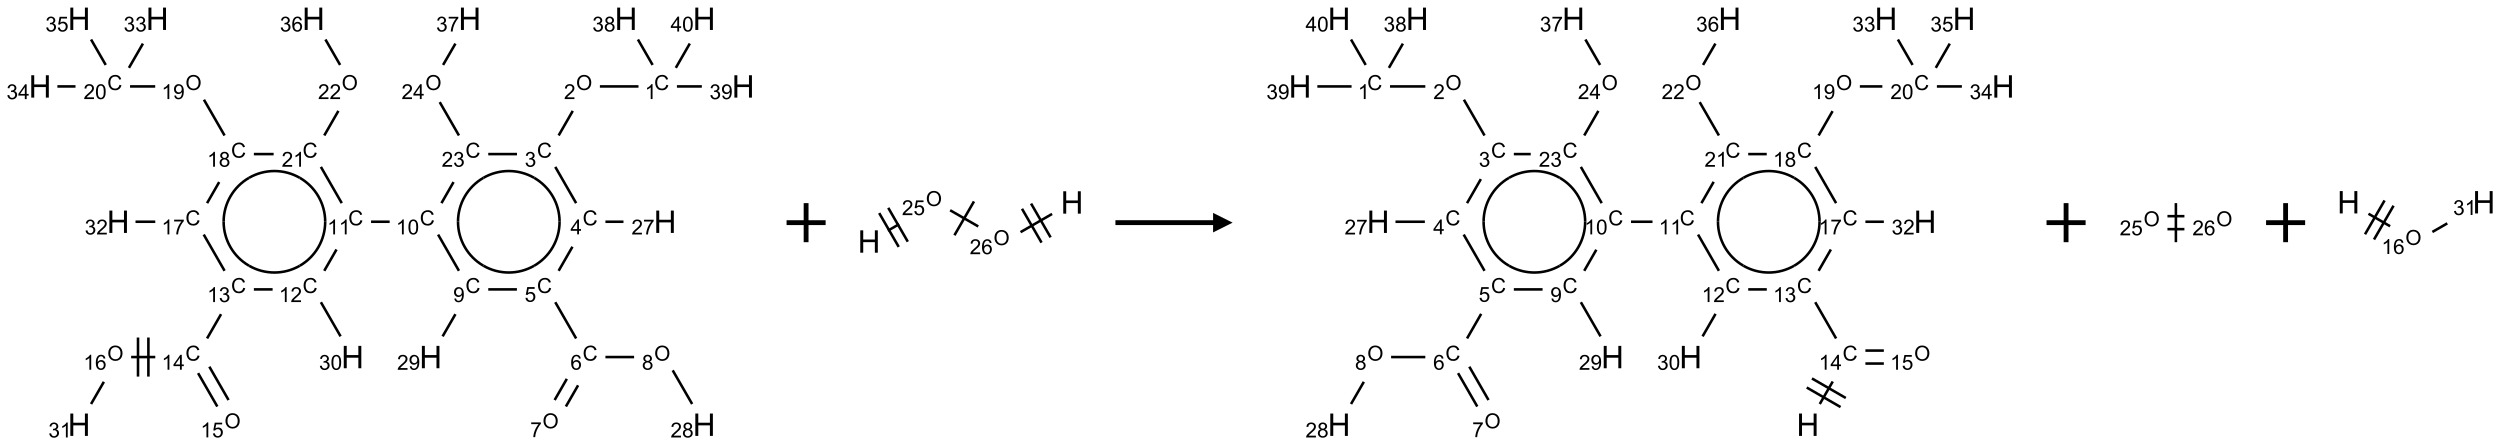 <?xml version="1.0" encoding="UTF-8"?>
<svg xmlns="http://www.w3.org/2000/svg" xmlns:xlink="http://www.w3.org/1999/xlink" width="1280" height="228" viewBox="0 0 1280 228">
<defs>
<g>
<g id="glyph-0-0">
<path d="M 1.332 0 L 1.332 -6.668 L 6.668 -6.668 L 6.668 0 Z M 1.5 -0.168 L 6.5 -0.168 L 6.5 -6.5 L 1.5 -6.5 Z M 1.5 -0.168 "/>
</g>
<g id="glyph-0-1">
<path d="M 6.27 -2.676 L 7.281 -2.422 C 7.07 -1.594 6.688 -0.961 6.137 -0.523 C 5.586 -0.086 4.914 0.129 4.121 0.129 C 3.297 0.129 2.629 -0.039 2.113 -0.371 C 1.598 -0.707 1.203 -1.191 0.934 -1.828 C 0.664 -2.465 0.531 -3.145 0.531 -3.875 C 0.531 -4.672 0.684 -5.363 0.988 -5.957 C 1.293 -6.547 1.723 -6.996 2.285 -7.305 C 2.844 -7.613 3.461 -7.766 4.137 -7.766 C 4.898 -7.766 5.543 -7.57 6.062 -7.184 C 6.582 -6.793 6.945 -6.246 7.152 -5.543 L 6.156 -5.309 C 5.98 -5.863 5.723 -6.266 5.387 -6.52 C 5.051 -6.773 4.625 -6.902 4.113 -6.902 C 3.527 -6.902 3.039 -6.762 2.645 -6.48 C 2.25 -6.199 1.973 -5.82 1.812 -5.348 C 1.652 -4.871 1.574 -4.383 1.574 -3.879 C 1.574 -3.23 1.668 -2.664 1.855 -2.18 C 2.047 -1.695 2.34 -1.332 2.738 -1.094 C 3.137 -0.855 3.57 -0.734 4.035 -0.734 C 4.602 -0.734 5.082 -0.898 5.473 -1.223 C 5.867 -1.551 6.133 -2.035 6.27 -2.676 Z M 6.27 -2.676 "/>
</g>
<g id="glyph-0-2">
<path d="M 3.973 0 L 3.035 0 L 3.035 -5.973 C 2.809 -5.758 2.516 -5.543 2.148 -5.328 C 1.781 -5.113 1.453 -4.953 1.16 -4.844 L 1.16 -5.75 C 1.684 -5.996 2.145 -6.297 2.535 -6.645 C 2.93 -6.996 3.207 -7.336 3.371 -7.668 L 3.973 -7.668 Z M 3.973 0 "/>
</g>
<g id="glyph-0-3">
<path d="M 0.516 -3.719 C 0.516 -4.984 0.855 -5.977 1.535 -6.695 C 2.215 -7.414 3.094 -7.77 4.172 -7.77 C 4.875 -7.77 5.512 -7.602 6.078 -7.266 C 6.645 -6.93 7.074 -6.461 7.371 -5.855 C 7.668 -5.254 7.816 -4.57 7.816 -3.809 C 7.816 -3.035 7.66 -2.34 7.348 -1.73 C 7.035 -1.117 6.594 -0.656 6.02 -0.34 C 5.449 -0.027 4.828 0.129 4.168 0.129 C 3.449 0.129 2.805 -0.043 2.238 -0.391 C 1.672 -0.738 1.246 -1.211 0.953 -1.812 C 0.66 -2.414 0.516 -3.047 0.516 -3.719 Z M 1.559 -3.703 C 1.559 -2.781 1.805 -2.059 2.301 -1.527 C 2.793 -1 3.414 -0.734 4.16 -0.734 C 4.922 -0.734 5.547 -1 6.039 -1.535 C 6.531 -2.07 6.777 -2.828 6.777 -3.812 C 6.777 -4.434 6.672 -4.977 6.461 -5.441 C 6.25 -5.902 5.945 -6.262 5.539 -6.52 C 5.133 -6.773 4.68 -6.902 4.176 -6.902 C 3.461 -6.902 2.848 -6.656 2.332 -6.164 C 1.816 -5.672 1.559 -4.852 1.559 -3.703 Z M 1.559 -3.703 "/>
</g>
<g id="glyph-0-4">
<path d="M 5.371 -0.902 L 5.371 0 L 0.324 0 C 0.316 -0.227 0.352 -0.441 0.434 -0.652 C 0.562 -0.996 0.766 -1.332 1.051 -1.668 C 1.332 -2 1.742 -2.387 2.277 -2.824 C 3.105 -3.504 3.668 -4.043 3.957 -4.441 C 4.25 -4.84 4.395 -5.215 4.395 -5.566 C 4.395 -5.938 4.262 -6.254 3.996 -6.508 C 3.73 -6.762 3.387 -6.891 2.957 -6.891 C 2.508 -6.891 2.145 -6.754 1.875 -6.484 C 1.605 -6.215 1.469 -5.84 1.465 -5.359 L 0.5 -5.457 C 0.566 -6.176 0.812 -6.727 1.246 -7.102 C 1.676 -7.477 2.254 -7.668 2.98 -7.668 C 3.711 -7.668 4.293 -7.465 4.719 -7.059 C 5.145 -6.652 5.359 -6.148 5.359 -5.547 C 5.359 -5.242 5.297 -4.941 5.172 -4.645 C 5.047 -4.352 4.84 -4.039 4.551 -3.715 C 4.262 -3.387 3.777 -2.938 3.105 -2.371 C 2.543 -1.898 2.18 -1.578 2.02 -1.41 C 1.859 -1.242 1.73 -1.07 1.625 -0.902 Z M 5.371 -0.902 "/>
</g>
<g id="glyph-0-5">
<path d="M 0.449 -2.016 L 1.387 -2.141 C 1.492 -1.609 1.676 -1.227 1.934 -0.992 C 2.191 -0.758 2.508 -0.641 2.879 -0.641 C 3.32 -0.641 3.695 -0.793 3.996 -1.098 C 4.301 -1.402 4.453 -1.781 4.453 -2.234 C 4.453 -2.664 4.312 -3.02 4.031 -3.301 C 3.75 -3.578 3.391 -3.719 2.957 -3.719 C 2.781 -3.719 2.562 -3.684 2.297 -3.613 L 2.402 -4.438 C 2.465 -4.43 2.516 -4.426 2.551 -4.426 C 2.949 -4.426 3.312 -4.531 3.629 -4.738 C 3.949 -4.949 4.109 -5.27 4.109 -5.703 C 4.109 -6.047 3.992 -6.332 3.762 -6.559 C 3.527 -6.785 3.227 -6.895 2.859 -6.895 C 2.496 -6.895 2.191 -6.781 1.949 -6.551 C 1.707 -6.324 1.547 -5.98 1.48 -5.52 L 0.543 -5.688 C 0.656 -6.316 0.918 -6.805 1.324 -7.148 C 1.73 -7.492 2.234 -7.668 2.84 -7.668 C 3.254 -7.668 3.641 -7.578 3.988 -7.398 C 4.34 -7.219 4.609 -6.977 4.793 -6.668 C 4.98 -6.359 5.074 -6.031 5.074 -5.684 C 5.074 -5.352 4.984 -5.051 4.809 -4.781 C 4.629 -4.512 4.367 -4.297 4.02 -4.137 C 4.473 -4.031 4.824 -3.816 5.074 -3.488 C 5.324 -3.16 5.449 -2.75 5.449 -2.254 C 5.449 -1.59 5.203 -1.023 4.719 -0.559 C 4.234 -0.098 3.617 0.137 2.875 0.137 C 2.203 0.137 1.648 -0.062 1.207 -0.465 C 0.762 -0.863 0.512 -1.379 0.449 -2.016 Z M 0.449 -2.016 "/>
</g>
<g id="glyph-0-6">
<path d="M 3.449 0 L 3.449 -1.828 L 0.137 -1.828 L 0.137 -2.688 L 3.621 -7.637 L 4.387 -7.637 L 4.387 -2.688 L 5.418 -2.688 L 5.418 -1.828 L 4.387 -1.828 L 4.387 0 Z M 3.449 -2.688 L 3.449 -6.129 L 1.059 -2.688 Z M 3.449 -2.688 "/>
</g>
<g id="glyph-0-7">
<path d="M 0.504 -6.637 L 0.504 -7.535 L 5.449 -7.535 L 5.449 -6.809 C 4.961 -6.289 4.48 -5.602 4.004 -4.746 C 3.527 -3.887 3.156 -3.004 2.895 -2.098 C 2.707 -1.461 2.59 -0.762 2.535 0 L 1.574 0 C 1.582 -0.602 1.703 -1.328 1.926 -2.176 C 2.152 -3.027 2.477 -3.848 2.898 -4.637 C 3.32 -5.426 3.77 -6.094 4.246 -6.637 Z M 0.504 -6.637 "/>
</g>
<g id="glyph-0-8">
<path d="M 0.441 -2 L 1.426 -2.082 C 1.5 -1.605 1.668 -1.242 1.934 -1.004 C 2.199 -0.762 2.52 -0.641 2.895 -0.641 C 3.348 -0.641 3.73 -0.812 4.043 -1.152 C 4.355 -1.492 4.512 -1.941 4.512 -2.504 C 4.512 -3.039 4.359 -3.461 4.059 -3.77 C 3.758 -4.078 3.367 -4.234 2.879 -4.234 C 2.578 -4.234 2.305 -4.164 2.062 -4.027 C 1.82 -3.891 1.629 -3.715 1.488 -3.496 L 0.609 -3.609 L 1.348 -7.531 L 5.145 -7.531 L 5.145 -6.637 L 2.098 -6.637 L 1.688 -4.582 C 2.145 -4.902 2.625 -5.062 3.129 -5.062 C 3.797 -5.062 4.359 -4.832 4.816 -4.371 C 5.277 -3.91 5.504 -3.312 5.504 -2.59 C 5.504 -1.898 5.305 -1.301 4.902 -0.797 C 4.41 -0.18 3.742 0.129 2.895 0.129 C 2.199 0.129 1.633 -0.062 1.195 -0.453 C 0.758 -0.844 0.504 -1.359 0.441 -2 Z M 0.441 -2 "/>
</g>
<g id="glyph-0-9">
<path d="M 5.309 -5.766 L 4.375 -5.691 C 4.293 -6.059 4.172 -6.328 4.02 -6.496 C 3.766 -6.762 3.453 -6.895 3.082 -6.895 C 2.785 -6.895 2.523 -6.812 2.297 -6.645 C 2 -6.43 1.77 -6.117 1.598 -5.703 C 1.43 -5.289 1.34 -4.703 1.332 -3.938 C 1.559 -4.281 1.836 -4.535 2.16 -4.703 C 2.488 -4.871 2.828 -4.953 3.188 -4.953 C 3.812 -4.953 4.344 -4.723 4.785 -4.262 C 5.223 -3.801 5.441 -3.207 5.441 -2.48 C 5.441 -2 5.34 -1.555 5.133 -1.145 C 4.926 -0.73 4.641 -0.418 4.281 -0.199 C 3.922 0.02 3.512 0.129 3.051 0.129 C 2.27 0.129 1.633 -0.156 1.141 -0.73 C 0.648 -1.305 0.402 -2.254 0.402 -3.574 C 0.402 -5.051 0.672 -6.121 1.219 -6.793 C 1.695 -7.375 2.336 -7.668 3.141 -7.668 C 3.742 -7.668 4.234 -7.5 4.617 -7.16 C 5 -6.824 5.23 -6.359 5.309 -5.766 Z M 1.48 -2.473 C 1.48 -2.152 1.547 -1.844 1.684 -1.547 C 1.82 -1.25 2.016 -1.027 2.262 -0.871 C 2.508 -0.719 2.766 -0.641 3.035 -0.641 C 3.434 -0.641 3.773 -0.801 4.059 -1.121 C 4.344 -1.441 4.484 -1.875 4.484 -2.422 C 4.484 -2.949 4.344 -3.367 4.062 -3.668 C 3.781 -3.973 3.426 -4.125 3 -4.125 C 2.578 -4.125 2.219 -3.973 1.922 -3.668 C 1.625 -3.363 1.48 -2.969 1.48 -2.473 Z M 1.48 -2.473 "/>
</g>
<g id="glyph-0-10">
<path d="M 1.887 -4.141 C 1.496 -4.281 1.207 -4.484 1.02 -4.75 C 0.832 -5.016 0.738 -5.328 0.738 -5.699 C 0.738 -6.254 0.938 -6.719 1.34 -7.098 C 1.738 -7.477 2.27 -7.668 2.934 -7.668 C 3.598 -7.668 4.137 -7.473 4.543 -7.086 C 4.949 -6.699 5.152 -6.227 5.152 -5.672 C 5.152 -5.316 5.059 -5.008 4.871 -4.746 C 4.688 -4.484 4.406 -4.281 4.027 -4.141 C 4.496 -3.988 4.852 -3.742 5.098 -3.402 C 5.34 -3.062 5.465 -2.656 5.465 -2.184 C 5.465 -1.531 5.234 -0.98 4.77 -0.535 C 4.309 -0.09 3.703 0.129 2.949 0.129 C 2.195 0.129 1.586 -0.094 1.125 -0.539 C 0.664 -0.984 0.434 -1.543 0.434 -2.207 C 0.434 -2.703 0.559 -3.121 0.809 -3.457 C 1.062 -3.793 1.422 -4.02 1.887 -4.141 Z M 1.699 -5.73 C 1.699 -5.367 1.812 -5.074 2.047 -4.844 C 2.281 -4.613 2.582 -4.5 2.953 -4.5 C 3.312 -4.5 3.609 -4.613 3.84 -4.84 C 4.07 -5.066 4.188 -5.348 4.188 -5.676 C 4.188 -6.02 4.07 -6.309 3.832 -6.543 C 3.594 -6.777 3.297 -6.895 2.941 -6.895 C 2.586 -6.895 2.289 -6.781 2.051 -6.551 C 1.816 -6.324 1.699 -6.047 1.699 -5.73 Z M 1.395 -2.203 C 1.395 -1.938 1.461 -1.676 1.586 -1.426 C 1.711 -1.176 1.902 -0.984 2.152 -0.848 C 2.402 -0.711 2.672 -0.641 2.957 -0.641 C 3.406 -0.641 3.777 -0.785 4.066 -1.074 C 4.359 -1.363 4.504 -1.727 4.504 -2.172 C 4.504 -2.625 4.355 -2.996 4.055 -3.293 C 3.754 -3.586 3.379 -3.734 2.926 -3.734 C 2.484 -3.734 2.121 -3.59 1.832 -3.297 C 1.543 -3.004 1.395 -2.641 1.395 -2.203 Z M 1.395 -2.203 "/>
</g>
<g id="glyph-0-11">
<path d="M 0.582 -1.766 L 1.484 -1.848 C 1.562 -1.426 1.707 -1.117 1.922 -0.926 C 2.137 -0.734 2.414 -0.641 2.75 -0.641 C 3.039 -0.641 3.289 -0.707 3.508 -0.84 C 3.727 -0.973 3.902 -1.148 4.043 -1.367 C 4.18 -1.586 4.297 -1.887 4.391 -2.262 C 4.484 -2.637 4.531 -3.016 4.531 -3.406 C 4.531 -3.449 4.531 -3.512 4.527 -3.594 C 4.34 -3.297 4.082 -3.055 3.758 -2.867 C 3.434 -2.68 3.082 -2.59 2.703 -2.59 C 2.07 -2.59 1.535 -2.816 1.098 -3.277 C 0.66 -3.734 0.441 -4.34 0.441 -5.09 C 0.441 -5.863 0.672 -6.484 1.129 -6.957 C 1.586 -7.43 2.156 -7.668 2.844 -7.668 C 3.34 -7.668 3.793 -7.531 4.207 -7.266 C 4.617 -7 4.93 -6.617 5.145 -6.121 C 5.355 -5.629 5.465 -4.91 5.465 -3.973 C 5.465 -2.996 5.359 -2.223 5.145 -1.645 C 4.934 -1.066 4.617 -0.625 4.199 -0.324 C 3.781 -0.02 3.293 0.129 2.73 0.129 C 2.133 0.129 1.645 -0.035 1.266 -0.367 C 0.887 -0.699 0.66 -1.164 0.582 -1.766 Z M 4.422 -5.137 C 4.422 -5.676 4.277 -6.102 3.992 -6.418 C 3.707 -6.734 3.359 -6.891 2.957 -6.891 C 2.543 -6.891 2.18 -6.719 1.871 -6.379 C 1.562 -6.039 1.406 -5.598 1.406 -5.059 C 1.406 -4.57 1.555 -4.176 1.848 -3.871 C 2.141 -3.566 2.5 -3.418 2.934 -3.418 C 3.367 -3.418 3.723 -3.57 4.004 -3.871 C 4.281 -4.176 4.422 -4.598 4.422 -5.137 Z M 4.422 -5.137 "/>
</g>
<g id="glyph-0-12">
<path d="M 0.441 -3.766 C 0.441 -4.668 0.535 -5.395 0.723 -5.945 C 0.906 -6.496 1.184 -6.922 1.551 -7.219 C 1.918 -7.516 2.375 -7.668 2.934 -7.668 C 3.344 -7.668 3.703 -7.586 4.012 -7.418 C 4.32 -7.254 4.574 -7.016 4.777 -6.707 C 4.977 -6.395 5.137 -6.016 5.25 -5.57 C 5.363 -5.125 5.422 -4.523 5.422 -3.766 C 5.422 -2.871 5.328 -2.148 5.145 -1.598 C 4.961 -1.047 4.688 -0.621 4.32 -0.32 C 3.953 -0.02 3.492 0.129 2.934 0.129 C 2.195 0.129 1.617 -0.133 1.199 -0.66 C 0.695 -1.297 0.441 -2.332 0.441 -3.766 Z M 1.406 -3.766 C 1.406 -2.512 1.555 -1.68 1.848 -1.262 C 2.141 -0.848 2.5 -0.641 2.934 -0.641 C 3.363 -0.641 3.727 -0.848 4.02 -1.266 C 4.312 -1.684 4.457 -2.516 4.457 -3.766 C 4.457 -5.023 4.312 -5.859 4.02 -6.27 C 3.727 -6.684 3.359 -6.891 2.922 -6.891 C 2.492 -6.891 2.148 -6.707 1.891 -6.344 C 1.566 -5.879 1.406 -5.02 1.406 -3.766 Z M 1.406 -3.766 "/>
</g>
<g id="glyph-1-0">
<path d="M 2 0 L 2 -10 L 10 -10 L 10 0 Z M 2.25 -0.25 L 9.75 -0.25 L 9.75 -9.75 L 2.25 -9.75 Z M 2.25 -0.25 "/>
</g>
<g id="glyph-1-1">
<path d="M 1.281 0 L 1.281 -11.453 L 2.797 -11.453 L 2.797 -6.75 L 8.75 -6.75 L 8.75 -11.453 L 10.266 -11.453 L 10.266 0 L 8.75 0 L 8.75 -5.398 L 2.797 -5.398 L 2.797 0 Z M 1.281 0 "/>
</g>
</g>
</defs>
<path fill="none" stroke-width="0.033" stroke-linecap="butt" stroke-linejoin="miter" stroke="rgb(0%, 0%, 0%)" stroke-opacity="1" stroke-miterlimit="10" d="M 7.66 0.866 L 7.166 0.866 " transform="matrix(40, 0, 0, 40, 20.5, 9.611)"/>
<path fill="none" stroke-width="0.033" stroke-linecap="butt" stroke-linejoin="miter" stroke="rgb(0%, 0%, 0%)" stroke-opacity="1" stroke-miterlimit="10" d="M 6.819 1.179 L 6.638 1.494 " transform="matrix(40, 0, 0, 40, 20.5, 9.611)"/>
<path fill="none" stroke-width="0.033" stroke-linecap="butt" stroke-linejoin="miter" stroke="rgb(0%, 0%, 0%)" stroke-opacity="1" stroke-miterlimit="10" d="M 6.595 1.896 L 6.862 2.36 " transform="matrix(40, 0, 0, 40, 20.5, 9.611)"/>
<path fill="none" stroke-width="0.033" stroke-linecap="butt" stroke-linejoin="miter" stroke="rgb(0%, 0%, 0%)" stroke-opacity="1" stroke-miterlimit="10" d="M 7.237 2.598 L 7.468 2.598 " transform="matrix(40, 0, 0, 40, 20.5, 9.611)"/>
<path fill="none" stroke-width="0.033" stroke-linecap="butt" stroke-linejoin="miter" stroke="rgb(0%, 0%, 0%)" stroke-opacity="1" stroke-miterlimit="10" d="M 6.815 2.918 L 6.638 3.226 " transform="matrix(40, 0, 0, 40, 20.5, 9.611)"/>
<path fill="none" stroke-width="0.033" stroke-linecap="butt" stroke-linejoin="miter" stroke="rgb(0%, 0%, 0%)" stroke-opacity="1" stroke-miterlimit="10" d="M 6.595 3.628 L 6.862 4.092 " transform="matrix(40, 0, 0, 40, 20.5, 9.611)"/>
<path fill="none" stroke-width="0.033" stroke-linecap="butt" stroke-linejoin="miter" stroke="rgb(0%, 0%, 0%)" stroke-opacity="1" stroke-miterlimit="10" d="M 6.743 4.609 L 6.587 4.88 " transform="matrix(40, 0, 0, 40, 20.5, 9.611)"/>
<path fill="none" stroke-width="0.033" stroke-linecap="butt" stroke-linejoin="miter" stroke="rgb(0%, 0%, 0%)" stroke-opacity="1" stroke-miterlimit="10" d="M 6.887 4.692 L 6.731 4.963 " transform="matrix(40, 0, 0, 40, 20.5, 9.611)"/>
<path fill="none" stroke-width="0.033" stroke-linecap="butt" stroke-linejoin="miter" stroke="rgb(0%, 0%, 0%)" stroke-opacity="1" stroke-miterlimit="10" d="M 7.237 4.33 L 7.604 4.33 " transform="matrix(40, 0, 0, 40, 20.5, 9.611)"/>
<path fill="none" stroke-width="0.033" stroke-linecap="butt" stroke-linejoin="miter" stroke="rgb(0%, 0%, 0%)" stroke-opacity="1" stroke-miterlimit="10" d="M 8.098 4.5 L 8.347 4.931 " transform="matrix(40, 0, 0, 40, 20.5, 9.611)"/>
<path fill="none" stroke-width="0.033" stroke-linecap="butt" stroke-linejoin="miter" stroke="rgb(0%, 0%, 0%)" stroke-opacity="1" stroke-miterlimit="10" d="M 6.104 3.464 L 5.737 3.464 " transform="matrix(40, 0, 0, 40, 20.5, 9.611)"/>
<path fill="none" stroke-width="0.033" stroke-linecap="butt" stroke-linejoin="miter" stroke="rgb(0%, 0%, 0%)" stroke-opacity="1" stroke-miterlimit="10" d="M 5.317 3.781 L 5.153 4.065 " transform="matrix(40, 0, 0, 40, 20.5, 9.611)"/>
<path fill="none" stroke-width="0.033" stroke-linecap="butt" stroke-linejoin="miter" stroke="rgb(0%, 0%, 0%)" stroke-opacity="1" stroke-miterlimit="10" d="M 5.362 3.226 L 5.095 2.762 " transform="matrix(40, 0, 0, 40, 20.5, 9.611)"/>
<path fill="none" stroke-width="0.033" stroke-linecap="butt" stroke-linejoin="miter" stroke="rgb(0%, 0%, 0%)" stroke-opacity="1" stroke-miterlimit="10" d="M 4.475 2.598 L 4.237 2.598 " transform="matrix(40, 0, 0, 40, 20.5, 9.611)"/>
<path fill="none" stroke-width="0.033" stroke-linecap="butt" stroke-linejoin="miter" stroke="rgb(0%, 0%, 0%)" stroke-opacity="1" stroke-miterlimit="10" d="M 3.795 2.953 L 3.638 3.226 " transform="matrix(40, 0, 0, 40, 20.5, 9.611)"/>
<path fill="none" stroke-width="0.033" stroke-linecap="butt" stroke-linejoin="miter" stroke="rgb(0%, 0%, 0%)" stroke-opacity="1" stroke-miterlimit="10" d="M 3.595 3.628 L 3.847 4.065 " transform="matrix(40, 0, 0, 40, 20.5, 9.611)"/>
<path fill="none" stroke-width="0.033" stroke-linecap="butt" stroke-linejoin="miter" stroke="rgb(0%, 0%, 0%)" stroke-opacity="1" stroke-miterlimit="10" d="M 2.977 3.464 L 2.737 3.464 " transform="matrix(40, 0, 0, 40, 20.5, 9.611)"/>
<path fill="none" stroke-width="0.033" stroke-linecap="butt" stroke-linejoin="miter" stroke="rgb(0%, 0%, 0%)" stroke-opacity="1" stroke-miterlimit="10" d="M 2.317 3.781 L 2.138 4.092 " transform="matrix(40, 0, 0, 40, 20.5, 9.611)"/>
<path fill="none" stroke-width="0.033" stroke-linecap="butt" stroke-linejoin="miter" stroke="rgb(0%, 0%, 0%)" stroke-opacity="1" stroke-miterlimit="10" d="M 2.023 4.536 L 2.269 4.963 " transform="matrix(40, 0, 0, 40, 20.5, 9.611)"/>
<path fill="none" stroke-width="0.033" stroke-linecap="butt" stroke-linejoin="miter" stroke="rgb(0%, 0%, 0%)" stroke-opacity="1" stroke-miterlimit="10" d="M 2.167 4.453 L 2.413 4.88 " transform="matrix(40, 0, 0, 40, 20.5, 9.611)"/>
<path fill="none" stroke-width="0.033" stroke-linecap="butt" stroke-linejoin="miter" stroke="rgb(0%, 0%, 0%)" stroke-opacity="1" stroke-miterlimit="10" d="M 1.475 4.33 L 1.166 4.33 " transform="matrix(40, 0, 0, 40, 20.5, 9.611)"/>
<path fill="none" stroke-width="0.033" stroke-linecap="butt" stroke-linejoin="miter" stroke="rgb(0%, 0%, 0%)" stroke-opacity="1" stroke-miterlimit="10" d="M 1.254 4.08 L 1.254 4.58 " transform="matrix(40, 0, 0, 40, 20.5, 9.611)"/>
<path fill="none" stroke-width="0.033" stroke-linecap="butt" stroke-linejoin="miter" stroke="rgb(0%, 0%, 0%)" stroke-opacity="1" stroke-miterlimit="10" d="M 1.387 4.08 L 1.387 4.58 " transform="matrix(40, 0, 0, 40, 20.5, 9.611)"/>
<path fill="none" stroke-width="0.033" stroke-linecap="butt" stroke-linejoin="miter" stroke="rgb(0%, 0%, 0%)" stroke-opacity="1" stroke-miterlimit="10" d="M 0.817 4.647 L 0.653 4.931 " transform="matrix(40, 0, 0, 40, 20.5, 9.611)"/>
<path fill="none" stroke-width="0.033" stroke-linecap="butt" stroke-linejoin="miter" stroke="rgb(0%, 0%, 0%)" stroke-opacity="1" stroke-miterlimit="10" d="M 2.362 3.226 L 2.095 2.762 " transform="matrix(40, 0, 0, 40, 20.5, 9.611)"/>
<path fill="none" stroke-width="0.033" stroke-linecap="butt" stroke-linejoin="miter" stroke="rgb(0%, 0%, 0%)" stroke-opacity="1" stroke-miterlimit="10" d="M 1.475 2.598 L 1.222 2.598 " transform="matrix(40, 0, 0, 40, 20.5, 9.611)"/>
<path fill="none" stroke-width="0.033" stroke-linecap="butt" stroke-linejoin="miter" stroke="rgb(0%, 0%, 0%)" stroke-opacity="1" stroke-miterlimit="10" d="M 2.138 2.36 L 2.293 2.09 " transform="matrix(40, 0, 0, 40, 20.5, 9.611)"/>
<path fill="none" stroke-width="0.033" stroke-linecap="butt" stroke-linejoin="miter" stroke="rgb(0%, 0%, 0%)" stroke-opacity="1" stroke-miterlimit="10" d="M 2.362 1.494 L 2.098 1.036 " transform="matrix(40, 0, 0, 40, 20.5, 9.611)"/>
<path fill="none" stroke-width="0.033" stroke-linecap="butt" stroke-linejoin="miter" stroke="rgb(0%, 0%, 0%)" stroke-opacity="1" stroke-miterlimit="10" d="M 1.474 0.866 L 1.152 0.866 " transform="matrix(40, 0, 0, 40, 20.5, 9.611)"/>
<path fill="none" stroke-width="0.033" stroke-linecap="butt" stroke-linejoin="miter" stroke="rgb(0%, 0%, 0%)" stroke-opacity="1" stroke-miterlimit="10" d="M 1.138 0.628 L 1.317 0.318 " transform="matrix(40, 0, 0, 40, 20.5, 9.611)"/>
<path fill="none" stroke-width="0.033" stroke-linecap="butt" stroke-linejoin="miter" stroke="rgb(0%, 0%, 0%)" stroke-opacity="1" stroke-miterlimit="10" d="M 0.454 0.866 L 0.222 0.866 " transform="matrix(40, 0, 0, 40, 20.5, 9.611)"/>
<path fill="none" stroke-width="0.033" stroke-linecap="butt" stroke-linejoin="miter" stroke="rgb(0%, 0%, 0%)" stroke-opacity="1" stroke-miterlimit="10" d="M 0.841 0.591 L 0.653 0.265 " transform="matrix(40, 0, 0, 40, 20.5, 9.611)"/>
<path fill="none" stroke-width="0.033" stroke-linecap="butt" stroke-linejoin="miter" stroke="rgb(0%, 0%, 0%)" stroke-opacity="1" stroke-miterlimit="10" d="M 2.737 1.732 L 2.99 1.732 " transform="matrix(40, 0, 0, 40, 20.5, 9.611)"/>
<path fill="none" stroke-width="0.033" stroke-linecap="butt" stroke-linejoin="miter" stroke="rgb(0%, 0%, 0%)" stroke-opacity="1" stroke-miterlimit="10" d="M 3.595 1.896 L 3.862 2.36 " transform="matrix(40, 0, 0, 40, 20.5, 9.611)"/>
<path fill="none" stroke-width="0.033" stroke-linecap="butt" stroke-linejoin="miter" stroke="rgb(0%, 0%, 0%)" stroke-opacity="1" stroke-miterlimit="10" d="M 3.638 1.494 L 3.819 1.179 " transform="matrix(40, 0, 0, 40, 20.5, 9.611)"/>
<path fill="none" stroke-width="0.033" stroke-linecap="butt" stroke-linejoin="miter" stroke="rgb(0%, 0%, 0%)" stroke-opacity="1" stroke-miterlimit="10" d="M 3.841 0.591 L 3.653 0.265 " transform="matrix(40, 0, 0, 40, 20.5, 9.611)"/>
<path fill="none" stroke-width="0.033" stroke-linecap="butt" stroke-linejoin="miter" stroke="rgb(0%, 0%, 0%)" stroke-opacity="1" stroke-miterlimit="10" d="M 5.138 2.36 L 5.293 2.09 " transform="matrix(40, 0, 0, 40, 20.5, 9.611)"/>
<path fill="none" stroke-width="0.033" stroke-linecap="butt" stroke-linejoin="miter" stroke="rgb(0%, 0%, 0%)" stroke-opacity="1" stroke-miterlimit="10" d="M 5.737 1.732 L 6.105 1.732 " transform="matrix(40, 0, 0, 40, 20.5, 9.611)"/>
<path fill="none" stroke-width="0.033" stroke-linecap="butt" stroke-linejoin="miter" stroke="rgb(0%, 0%, 0%)" stroke-opacity="1" stroke-miterlimit="10" d="M 5.362 1.494 L 5.116 1.067 " transform="matrix(40, 0, 0, 40, 20.5, 9.611)"/>
<path fill="none" stroke-width="0.033" stroke-linecap="butt" stroke-linejoin="miter" stroke="rgb(0%, 0%, 0%)" stroke-opacity="1" stroke-miterlimit="10" d="M 5.159 0.591 L 5.317 0.318 " transform="matrix(40, 0, 0, 40, 20.5, 9.611)"/>
<path fill="none" stroke-width="0.033" stroke-linecap="butt" stroke-linejoin="miter" stroke="rgb(0%, 0%, 0%)" stroke-opacity="1" stroke-miterlimit="10" d="M 7.841 0.591 L 7.653 0.265 " transform="matrix(40, 0, 0, 40, 20.5, 9.611)"/>
<path fill="none" stroke-width="0.033" stroke-linecap="butt" stroke-linejoin="miter" stroke="rgb(0%, 0%, 0%)" stroke-opacity="1" stroke-miterlimit="10" d="M 8.152 0.866 L 8.471 0.866 " transform="matrix(40, 0, 0, 40, 20.5, 9.611)"/>
<path fill="none" stroke-width="0.033" stroke-linecap="butt" stroke-linejoin="miter" stroke="rgb(0%, 0%, 0%)" stroke-opacity="1" stroke-miterlimit="10" d="M 8.138 0.628 L 8.317 0.317 " transform="matrix(40, 0, 0, 40, 20.5, 9.611)"/>
<path fill="none" stroke-width="0.033" stroke-linecap="butt" stroke-linejoin="miter" stroke="rgb(0%, 0%, 0%)" stroke-opacity="1" stroke-miterlimit="10" d="M 6.325 2.036 C 6.526 2.152 6.65 2.366 6.65 2.598 " transform="matrix(40, 0, 0, 40, 20.5, 9.611)"/>
<path fill="none" stroke-width="0.033" stroke-linecap="butt" stroke-linejoin="miter" stroke="rgb(0%, 0%, 0%)" stroke-opacity="1" stroke-miterlimit="10" d="M 5.675 2.036 C 5.876 1.92 6.124 1.92 6.325 2.036 " transform="matrix(40, 0, 0, 40, 20.5, 9.611)"/>
<path fill="none" stroke-width="0.033" stroke-linecap="butt" stroke-linejoin="miter" stroke="rgb(0%, 0%, 0%)" stroke-opacity="1" stroke-miterlimit="10" d="M 5.35 2.598 C 5.35 2.366 5.474 2.152 5.675 2.036 " transform="matrix(40, 0, 0, 40, 20.5, 9.611)"/>
<path fill="none" stroke-width="0.033" stroke-linecap="butt" stroke-linejoin="miter" stroke="rgb(0%, 0%, 0%)" stroke-opacity="1" stroke-miterlimit="10" d="M 5.675 3.161 C 5.474 3.045 5.35 2.83 5.35 2.598 " transform="matrix(40, 0, 0, 40, 20.5, 9.611)"/>
<path fill="none" stroke-width="0.033" stroke-linecap="butt" stroke-linejoin="miter" stroke="rgb(0%, 0%, 0%)" stroke-opacity="1" stroke-miterlimit="10" d="M 6.325 3.161 C 6.124 3.277 5.876 3.277 5.675 3.161 " transform="matrix(40, 0, 0, 40, 20.5, 9.611)"/>
<path fill="none" stroke-width="0.033" stroke-linecap="butt" stroke-linejoin="miter" stroke="rgb(0%, 0%, 0%)" stroke-opacity="1" stroke-miterlimit="10" d="M 6.65 2.598 C 6.65 2.83 6.526 3.045 6.325 3.161 " transform="matrix(40, 0, 0, 40, 20.5, 9.611)"/>
<path fill="none" stroke-width="0.033" stroke-linecap="butt" stroke-linejoin="miter" stroke="rgb(0%, 0%, 0%)" stroke-opacity="1" stroke-miterlimit="10" d="M 3.65 2.598 C 3.65 2.83 3.526 3.045 3.325 3.161 " transform="matrix(40, 0, 0, 40, 20.5, 9.611)"/>
<path fill="none" stroke-width="0.033" stroke-linecap="butt" stroke-linejoin="miter" stroke="rgb(0%, 0%, 0%)" stroke-opacity="1" stroke-miterlimit="10" d="M 3.325 2.036 C 3.526 2.152 3.65 2.366 3.65 2.598 " transform="matrix(40, 0, 0, 40, 20.5, 9.611)"/>
<path fill="none" stroke-width="0.033" stroke-linecap="butt" stroke-linejoin="miter" stroke="rgb(0%, 0%, 0%)" stroke-opacity="1" stroke-miterlimit="10" d="M 2.675 2.036 C 2.876 1.92 3.124 1.92 3.325 2.036 " transform="matrix(40, 0, 0, 40, 20.5, 9.611)"/>
<path fill="none" stroke-width="0.033" stroke-linecap="butt" stroke-linejoin="miter" stroke="rgb(0%, 0%, 0%)" stroke-opacity="1" stroke-miterlimit="10" d="M 2.35 2.598 C 2.35 2.366 2.474 2.152 2.675 2.036 " transform="matrix(40, 0, 0, 40, 20.5, 9.611)"/>
<path fill="none" stroke-width="0.033" stroke-linecap="butt" stroke-linejoin="miter" stroke="rgb(0%, 0%, 0%)" stroke-opacity="1" stroke-miterlimit="10" d="M 2.675 3.161 C 2.474 3.045 2.35 2.83 2.35 2.598 " transform="matrix(40, 0, 0, 40, 20.5, 9.611)"/>
<path fill="none" stroke-width="0.033" stroke-linecap="butt" stroke-linejoin="miter" stroke="rgb(0%, 0%, 0%)" stroke-opacity="1" stroke-miterlimit="10" d="M 3.325 3.161 C 3.124 3.277 2.876 3.277 2.675 3.161 " transform="matrix(40, 0, 0, 40, 20.5, 9.611)"/>
<g fill="rgb(0%, 0%, 0%)" fill-opacity="1">
<use xlink:href="#glyph-0-1" x="334.906" y="46.098"/>
</g>
<g fill="rgb(0%, 0%, 0%)" fill-opacity="1">
<use xlink:href="#glyph-0-2" x="330.129" y="50.734"/>
</g>
<g fill="rgb(0%, 0%, 0%)" fill-opacity="1">
<use xlink:href="#glyph-0-3" x="294.922" y="46.102"/>
</g>
<g fill="rgb(0%, 0%, 0%)" fill-opacity="1">
<use xlink:href="#glyph-0-4" x="288.734" y="50.734"/>
</g>
<g fill="rgb(0%, 0%, 0%)" fill-opacity="1">
<use xlink:href="#glyph-0-1" x="274.906" y="80.738"/>
</g>
<g fill="rgb(0%, 0%, 0%)" fill-opacity="1">
<use xlink:href="#glyph-0-5" x="268.656" y="85.375"/>
</g>
<g fill="rgb(0%, 0%, 0%)" fill-opacity="1">
<use xlink:href="#glyph-0-1" x="298.281" y="115.379"/>
</g>
<g fill="rgb(0%, 0%, 0%)" fill-opacity="1">
<use xlink:href="#glyph-0-6" x="292.062" y="119.984"/>
</g>
<g fill="rgb(0%, 0%, 0%)" fill-opacity="1">
<use xlink:href="#glyph-1-1" x="334.727" y="119.262"/>
</g>
<g fill="rgb(0%, 0%, 0%)" fill-opacity="1">
<use xlink:href="#glyph-0-4" x="323.297" y="120.055"/>
<use xlink:href="#glyph-0-7" x="329.229" y="120.055"/>
</g>
<g fill="rgb(0%, 0%, 0%)" fill-opacity="1">
<use xlink:href="#glyph-0-1" x="274.906" y="150.02"/>
</g>
<g fill="rgb(0%, 0%, 0%)" fill-opacity="1">
<use xlink:href="#glyph-0-8" x="268.598" y="154.523"/>
</g>
<g fill="rgb(0%, 0%, 0%)" fill-opacity="1">
<use xlink:href="#glyph-0-1" x="298.281" y="184.66"/>
</g>
<g fill="rgb(0%, 0%, 0%)" fill-opacity="1">
<use xlink:href="#glyph-0-9" x="292.035" y="189.297"/>
</g>
<g fill="rgb(0%, 0%, 0%)" fill-opacity="1">
<use xlink:href="#glyph-0-3" x="277.746" y="219.305"/>
</g>
<g fill="rgb(0%, 0%, 0%)" fill-opacity="1">
<use xlink:href="#glyph-0-7" x="271.477" y="223.809"/>
</g>
<g fill="rgb(0%, 0%, 0%)" fill-opacity="1">
<use xlink:href="#glyph-0-3" x="334.922" y="184.664"/>
</g>
<g fill="rgb(0%, 0%, 0%)" fill-opacity="1">
<use xlink:href="#glyph-0-10" x="328.641" y="189.297"/>
</g>
<g fill="rgb(0%, 0%, 0%)" fill-opacity="1">
<use xlink:href="#glyph-1-1" x="354.727" y="223.184"/>
</g>
<g fill="rgb(0%, 0%, 0%)" fill-opacity="1">
<use xlink:href="#glyph-0-4" x="343.281" y="223.977"/>
<use xlink:href="#glyph-0-10" x="349.214" y="223.977"/>
</g>
<g fill="rgb(0%, 0%, 0%)" fill-opacity="1">
<use xlink:href="#glyph-0-1" x="238.281" y="150.02"/>
</g>
<g fill="rgb(0%, 0%, 0%)" fill-opacity="1">
<use xlink:href="#glyph-0-11" x="232.016" y="154.656"/>
</g>
<g fill="rgb(0%, 0%, 0%)" fill-opacity="1">
<use xlink:href="#glyph-1-1" x="214.727" y="188.543"/>
</g>
<g fill="rgb(0%, 0%, 0%)" fill-opacity="1">
<use xlink:href="#glyph-0-4" x="203.281" y="189.336"/>
<use xlink:href="#glyph-0-11" x="209.214" y="189.336"/>
</g>
<g fill="rgb(0%, 0%, 0%)" fill-opacity="1">
<use xlink:href="#glyph-0-1" x="214.906" y="115.379"/>
</g>
<g fill="rgb(0%, 0%, 0%)" fill-opacity="1">
<use xlink:href="#glyph-0-2" x="202.75" y="120.016"/>
<use xlink:href="#glyph-0-12" x="208.682" y="120.016"/>
</g>
<g fill="rgb(0%, 0%, 0%)" fill-opacity="1">
<use xlink:href="#glyph-0-1" x="178.281" y="115.379"/>
</g>
<g fill="rgb(0%, 0%, 0%)" fill-opacity="1">
<use xlink:href="#glyph-0-2" x="167.57" y="120.016"/>
<use xlink:href="#glyph-0-2" x="173.503" y="120.016"/>
</g>
<g fill="rgb(0%, 0%, 0%)" fill-opacity="1">
<use xlink:href="#glyph-0-1" x="154.906" y="150.02"/>
</g>
<g fill="rgb(0%, 0%, 0%)" fill-opacity="1">
<use xlink:href="#glyph-0-2" x="142.801" y="154.656"/>
<use xlink:href="#glyph-0-4" x="148.733" y="154.656"/>
</g>
<g fill="rgb(0%, 0%, 0%)" fill-opacity="1">
<use xlink:href="#glyph-1-1" x="174.727" y="188.543"/>
</g>
<g fill="rgb(0%, 0%, 0%)" fill-opacity="1">
<use xlink:href="#glyph-0-5" x="163.32" y="189.336"/>
<use xlink:href="#glyph-0-12" x="169.253" y="189.336"/>
</g>
<g fill="rgb(0%, 0%, 0%)" fill-opacity="1">
<use xlink:href="#glyph-0-1" x="118.281" y="150.02"/>
</g>
<g fill="rgb(0%, 0%, 0%)" fill-opacity="1">
<use xlink:href="#glyph-0-2" x="106.098" y="154.656"/>
<use xlink:href="#glyph-0-5" x="112.03" y="154.656"/>
</g>
<g fill="rgb(0%, 0%, 0%)" fill-opacity="1">
<use xlink:href="#glyph-0-1" x="94.906" y="184.66"/>
</g>
<g fill="rgb(0%, 0%, 0%)" fill-opacity="1">
<use xlink:href="#glyph-0-2" x="82.754" y="189.297"/>
<use xlink:href="#glyph-0-6" x="88.686" y="189.297"/>
</g>
<g fill="rgb(0%, 0%, 0%)" fill-opacity="1">
<use xlink:href="#glyph-0-3" x="114.922" y="219.305"/>
</g>
<g fill="rgb(0%, 0%, 0%)" fill-opacity="1">
<use xlink:href="#glyph-0-2" x="102.664" y="223.938"/>
<use xlink:href="#glyph-0-8" x="108.596" y="223.938"/>
</g>
<g fill="rgb(0%, 0%, 0%)" fill-opacity="1">
<use xlink:href="#glyph-0-3" x="54.922" y="184.664"/>
</g>
<g fill="rgb(0%, 0%, 0%)" fill-opacity="1">
<use xlink:href="#glyph-0-2" x="42.727" y="189.297"/>
<use xlink:href="#glyph-0-9" x="48.659" y="189.297"/>
</g>
<g fill="rgb(0%, 0%, 0%)" fill-opacity="1">
<use xlink:href="#glyph-1-1" x="34.727" y="223.184"/>
</g>
<g fill="rgb(0%, 0%, 0%)" fill-opacity="1">
<use xlink:href="#glyph-0-5" x="24.77" y="223.977"/>
<use xlink:href="#glyph-0-2" x="30.702" y="223.977"/>
</g>
<g fill="rgb(0%, 0%, 0%)" fill-opacity="1">
<use xlink:href="#glyph-0-1" x="94.906" y="115.379"/>
</g>
<g fill="rgb(0%, 0%, 0%)" fill-opacity="1">
<use xlink:href="#glyph-0-2" x="82.723" y="120.016"/>
<use xlink:href="#glyph-0-7" x="88.655" y="120.016"/>
</g>
<g fill="rgb(0%, 0%, 0%)" fill-opacity="1">
<use xlink:href="#glyph-1-1" x="54.727" y="119.262"/>
</g>
<g fill="rgb(0%, 0%, 0%)" fill-opacity="1">
<use xlink:href="#glyph-0-5" x="43.371" y="120.055"/>
<use xlink:href="#glyph-0-4" x="49.303" y="120.055"/>
</g>
<g fill="rgb(0%, 0%, 0%)" fill-opacity="1">
<use xlink:href="#glyph-0-1" x="118.281" y="80.738"/>
</g>
<g fill="rgb(0%, 0%, 0%)" fill-opacity="1">
<use xlink:href="#glyph-0-2" x="106.082" y="85.375"/>
<use xlink:href="#glyph-0-10" x="112.014" y="85.375"/>
</g>
<g fill="rgb(0%, 0%, 0%)" fill-opacity="1">
<use xlink:href="#glyph-0-3" x="94.922" y="46.102"/>
</g>
<g fill="rgb(0%, 0%, 0%)" fill-opacity="1">
<use xlink:href="#glyph-0-2" x="82.707" y="50.734"/>
<use xlink:href="#glyph-0-11" x="88.639" y="50.734"/>
</g>
<g fill="rgb(0%, 0%, 0%)" fill-opacity="1">
<use xlink:href="#glyph-0-1" x="54.906" y="46.098"/>
</g>
<g fill="rgb(0%, 0%, 0%)" fill-opacity="1">
<use xlink:href="#glyph-0-4" x="42.75" y="50.734"/>
<use xlink:href="#glyph-0-12" x="48.682" y="50.734"/>
</g>
<g fill="rgb(0%, 0%, 0%)" fill-opacity="1">
<use xlink:href="#glyph-1-1" x="74.727" y="15.34"/>
</g>
<g fill="rgb(0%, 0%, 0%)" fill-opacity="1">
<use xlink:href="#glyph-0-5" x="63.293" y="16.133"/>
<use xlink:href="#glyph-0-5" x="69.225" y="16.133"/>
</g>
<g fill="rgb(0%, 0%, 0%)" fill-opacity="1">
<use xlink:href="#glyph-1-1" x="14.727" y="49.98"/>
</g>
<g fill="rgb(0%, 0%, 0%)" fill-opacity="1">
<use xlink:href="#glyph-0-5" x="3.324" y="50.773"/>
<use xlink:href="#glyph-0-6" x="9.257" y="50.773"/>
</g>
<g fill="rgb(0%, 0%, 0%)" fill-opacity="1">
<use xlink:href="#glyph-1-1" x="34.727" y="15.34"/>
</g>
<g fill="rgb(0%, 0%, 0%)" fill-opacity="1">
<use xlink:href="#glyph-0-5" x="23.238" y="16.133"/>
<use xlink:href="#glyph-0-8" x="29.171" y="16.133"/>
</g>
<g fill="rgb(0%, 0%, 0%)" fill-opacity="1">
<use xlink:href="#glyph-0-1" x="154.906" y="80.738"/>
</g>
<g fill="rgb(0%, 0%, 0%)" fill-opacity="1">
<use xlink:href="#glyph-0-4" x="144.199" y="85.375"/>
<use xlink:href="#glyph-0-2" x="150.132" y="85.375"/>
</g>
<g fill="rgb(0%, 0%, 0%)" fill-opacity="1">
<use xlink:href="#glyph-0-3" x="174.922" y="46.102"/>
</g>
<g fill="rgb(0%, 0%, 0%)" fill-opacity="1">
<use xlink:href="#glyph-0-4" x="162.805" y="50.734"/>
<use xlink:href="#glyph-0-4" x="168.737" y="50.734"/>
</g>
<g fill="rgb(0%, 0%, 0%)" fill-opacity="1">
<use xlink:href="#glyph-1-1" x="154.727" y="15.34"/>
</g>
<g fill="rgb(0%, 0%, 0%)" fill-opacity="1">
<use xlink:href="#glyph-0-5" x="143.301" y="16.133"/>
<use xlink:href="#glyph-0-9" x="149.233" y="16.133"/>
</g>
<g fill="rgb(0%, 0%, 0%)" fill-opacity="1">
<use xlink:href="#glyph-0-1" x="238.281" y="80.738"/>
</g>
<g fill="rgb(0%, 0%, 0%)" fill-opacity="1">
<use xlink:href="#glyph-0-4" x="226.102" y="85.375"/>
<use xlink:href="#glyph-0-5" x="232.034" y="85.375"/>
</g>
<g fill="rgb(0%, 0%, 0%)" fill-opacity="1">
<use xlink:href="#glyph-0-3" x="217.746" y="46.102"/>
</g>
<g fill="rgb(0%, 0%, 0%)" fill-opacity="1">
<use xlink:href="#glyph-0-4" x="205.578" y="50.734"/>
<use xlink:href="#glyph-0-6" x="211.51" y="50.734"/>
</g>
<g fill="rgb(0%, 0%, 0%)" fill-opacity="1">
<use xlink:href="#glyph-1-1" x="234.727" y="15.34"/>
</g>
<g fill="rgb(0%, 0%, 0%)" fill-opacity="1">
<use xlink:href="#glyph-0-5" x="223.293" y="16.133"/>
<use xlink:href="#glyph-0-7" x="229.225" y="16.133"/>
</g>
<g fill="rgb(0%, 0%, 0%)" fill-opacity="1">
<use xlink:href="#glyph-1-1" x="314.727" y="15.34"/>
</g>
<g fill="rgb(0%, 0%, 0%)" fill-opacity="1">
<use xlink:href="#glyph-0-5" x="303.277" y="16.133"/>
<use xlink:href="#glyph-0-10" x="309.21" y="16.133"/>
</g>
<g fill="rgb(0%, 0%, 0%)" fill-opacity="1">
<use xlink:href="#glyph-1-1" x="374.727" y="49.98"/>
</g>
<g fill="rgb(0%, 0%, 0%)" fill-opacity="1">
<use xlink:href="#glyph-0-5" x="363.277" y="50.773"/>
<use xlink:href="#glyph-0-11" x="369.21" y="50.773"/>
</g>
<g fill="rgb(0%, 0%, 0%)" fill-opacity="1">
<use xlink:href="#glyph-1-1" x="354.727" y="15.34"/>
</g>
<g fill="rgb(0%, 0%, 0%)" fill-opacity="1">
<use xlink:href="#glyph-0-6" x="343.32" y="16.133"/>
<use xlink:href="#glyph-0-12" x="349.253" y="16.133"/>
</g>
<path fill="none" stroke-width="0.062" stroke-linecap="butt" stroke-linejoin="miter" stroke="rgb(0%, 0%, 0%)" stroke-opacity="1" stroke-miterlimit="10" d="M -0 0 L 0.5 0 M 0.25 -0.25 L 0.25 0.25 " transform="matrix(40, 0, 0, 40, 402.723, 114)"/>
<path fill="none" stroke-width="0.033" stroke-linecap="butt" stroke-linejoin="miter" stroke="rgb(0%, 0%, 0%)" stroke-opacity="1" stroke-miterlimit="10" d="M 0.241 0.361 L 0.385 0.278 " transform="matrix(40, 0, 0, 40, 444.949, 103.656)"/>
<path fill="none" stroke-width="0.033" stroke-linecap="butt" stroke-linejoin="miter" stroke="rgb(0%, 0%, 0%)" stroke-opacity="1" stroke-miterlimit="10" d="M 0.496 0.502 L 0.246 0.069 " transform="matrix(40, 0, 0, 40, 444.949, 103.656)"/>
<path fill="none" stroke-width="0.033" stroke-linecap="butt" stroke-linejoin="miter" stroke="rgb(0%, 0%, 0%)" stroke-opacity="1" stroke-miterlimit="10" d="M 0.38 0.569 L 0.13 0.136 " transform="matrix(40, 0, 0, 40, 444.949, 103.656)"/>
<path fill="none" stroke-width="0.033" stroke-linecap="butt" stroke-linejoin="miter" stroke="rgb(0%, 0%, 0%)" stroke-opacity="1" stroke-miterlimit="10" d="M 1.038 0.1 L 1.398 0.307 " transform="matrix(40, 0, 0, 40, 444.949, 103.656)"/>
<path fill="none" stroke-width="0.033" stroke-linecap="butt" stroke-linejoin="miter" stroke="rgb(0%, 0%, 0%)" stroke-opacity="1" stroke-miterlimit="10" d="M 1.093 0.42 L 1.343 -0.013 " transform="matrix(40, 0, 0, 40, 444.949, 103.656)"/>
<path fill="none" stroke-width="0.033" stroke-linecap="butt" stroke-linejoin="miter" stroke="rgb(0%, 0%, 0%)" stroke-opacity="1" stroke-miterlimit="10" d="M 1.939 0.38 L 2.343 0.147 " transform="matrix(40, 0, 0, 40, 444.949, 103.656)"/>
<path fill="none" stroke-width="0.033" stroke-linecap="butt" stroke-linejoin="miter" stroke="rgb(0%, 0%, 0%)" stroke-opacity="1" stroke-miterlimit="10" d="M 2.324 0.447 L 2.074 0.014 " transform="matrix(40, 0, 0, 40, 444.949, 103.656)"/>
<path fill="none" stroke-width="0.033" stroke-linecap="butt" stroke-linejoin="miter" stroke="rgb(0%, 0%, 0%)" stroke-opacity="1" stroke-miterlimit="10" d="M 2.208 0.514 L 1.958 0.081 " transform="matrix(40, 0, 0, 40, 444.949, 103.656)"/>
<g fill="rgb(0%, 0%, 0%)" fill-opacity="1">
<use xlink:href="#glyph-1-1" x="439.176" y="129.383"/>
</g>
<g fill="rgb(0%, 0%, 0%)" fill-opacity="1">
<use xlink:href="#glyph-0-3" x="474.012" y="105.504"/>
</g>
<g fill="rgb(0%, 0%, 0%)" fill-opacity="1">
<use xlink:href="#glyph-0-4" x="461.758" y="110.137"/>
<use xlink:href="#glyph-0-8" x="467.69" y="110.137"/>
</g>
<g fill="rgb(0%, 0%, 0%)" fill-opacity="1">
<use xlink:href="#glyph-0-3" x="508.652" y="125.504"/>
</g>
<g fill="rgb(0%, 0%, 0%)" fill-opacity="1">
<use xlink:href="#glyph-0-4" x="496.461" y="130.137"/>
<use xlink:href="#glyph-0-9" x="502.393" y="130.137"/>
</g>
<g fill="rgb(0%, 0%, 0%)" fill-opacity="1">
<use xlink:href="#glyph-1-1" x="543.102" y="109.383"/>
</g>
<path fill-rule="nonzero" fill="rgb(0%, 0%, 0%)" fill-opacity="1" d="M 571.098 115.25 L 621.098 115.25 L 621.098 119 L 631.098 114 L 621.098 109 L 621.098 112.75 L 571.098 112.75 "/>
<path fill="none" stroke-width="0.033" stroke-linecap="butt" stroke-linejoin="miter" stroke="rgb(0%, 0%, 0%)" stroke-opacity="1" stroke-miterlimit="10" d="M 6.653 4.931 L 6.819 4.643 " transform="matrix(40, 0, 0, 40, 665.605, 9.615)"/>
<path fill="none" stroke-width="0.033" stroke-linecap="butt" stroke-linejoin="miter" stroke="rgb(0%, 0%, 0%)" stroke-opacity="1" stroke-miterlimit="10" d="M 6.986 4.854 L 6.553 4.604 " transform="matrix(40, 0, 0, 40, 665.605, 9.615)"/>
<path fill="none" stroke-width="0.033" stroke-linecap="butt" stroke-linejoin="miter" stroke="rgb(0%, 0%, 0%)" stroke-opacity="1" stroke-miterlimit="10" d="M 6.919 4.97 L 6.486 4.72 " transform="matrix(40, 0, 0, 40, 665.605, 9.615)"/>
<path fill="none" stroke-width="0.033" stroke-linecap="butt" stroke-linejoin="miter" stroke="rgb(0%, 0%, 0%)" stroke-opacity="1" stroke-miterlimit="10" d="M 6.862 4.092 L 6.595 3.628 " transform="matrix(40, 0, 0, 40, 665.605, 9.615)"/>
<path fill="none" stroke-width="0.033" stroke-linecap="butt" stroke-linejoin="miter" stroke="rgb(0%, 0%, 0%)" stroke-opacity="1" stroke-miterlimit="10" d="M 5.975 3.464 L 5.737 3.464 " transform="matrix(40, 0, 0, 40, 665.605, 9.615)"/>
<path fill="none" stroke-width="0.033" stroke-linecap="butt" stroke-linejoin="miter" stroke="rgb(0%, 0%, 0%)" stroke-opacity="1" stroke-miterlimit="10" d="M 5.319 3.777 L 5.153 4.065 " transform="matrix(40, 0, 0, 40, 665.605, 9.615)"/>
<path fill="none" stroke-width="0.033" stroke-linecap="butt" stroke-linejoin="miter" stroke="rgb(0%, 0%, 0%)" stroke-opacity="1" stroke-miterlimit="10" d="M 5.362 3.226 L 5.095 2.762 " transform="matrix(40, 0, 0, 40, 665.605, 9.615)"/>
<path fill="none" stroke-width="0.033" stroke-linecap="butt" stroke-linejoin="miter" stroke="rgb(0%, 0%, 0%)" stroke-opacity="1" stroke-miterlimit="10" d="M 4.512 2.598 L 4.237 2.598 " transform="matrix(40, 0, 0, 40, 665.605, 9.615)"/>
<path fill="none" stroke-width="0.033" stroke-linecap="butt" stroke-linejoin="miter" stroke="rgb(0%, 0%, 0%)" stroke-opacity="1" stroke-miterlimit="10" d="M 3.793 2.956 L 3.638 3.226 " transform="matrix(40, 0, 0, 40, 665.605, 9.615)"/>
<path fill="none" stroke-width="0.033" stroke-linecap="butt" stroke-linejoin="miter" stroke="rgb(0%, 0%, 0%)" stroke-opacity="1" stroke-miterlimit="10" d="M 3.595 3.628 L 3.847 4.065 " transform="matrix(40, 0, 0, 40, 665.605, 9.615)"/>
<path fill="none" stroke-width="0.033" stroke-linecap="butt" stroke-linejoin="miter" stroke="rgb(0%, 0%, 0%)" stroke-opacity="1" stroke-miterlimit="10" d="M 3.105 3.464 L 2.737 3.464 " transform="matrix(40, 0, 0, 40, 665.605, 9.615)"/>
<path fill="none" stroke-width="0.033" stroke-linecap="butt" stroke-linejoin="miter" stroke="rgb(0%, 0%, 0%)" stroke-opacity="1" stroke-miterlimit="10" d="M 2.319 3.777 L 2.138 4.092 " transform="matrix(40, 0, 0, 40, 665.605, 9.615)"/>
<path fill="none" stroke-width="0.033" stroke-linecap="butt" stroke-linejoin="miter" stroke="rgb(0%, 0%, 0%)" stroke-opacity="1" stroke-miterlimit="10" d="M 2.023 4.536 L 2.269 4.963 " transform="matrix(40, 0, 0, 40, 665.605, 9.615)"/>
<path fill="none" stroke-width="0.033" stroke-linecap="butt" stroke-linejoin="miter" stroke="rgb(0%, 0%, 0%)" stroke-opacity="1" stroke-miterlimit="10" d="M 2.167 4.453 L 2.413 4.88 " transform="matrix(40, 0, 0, 40, 665.605, 9.615)"/>
<path fill="none" stroke-width="0.033" stroke-linecap="butt" stroke-linejoin="miter" stroke="rgb(0%, 0%, 0%)" stroke-opacity="1" stroke-miterlimit="10" d="M 1.604 4.33 L 1.166 4.33 " transform="matrix(40, 0, 0, 40, 665.605, 9.615)"/>
<path fill="none" stroke-width="0.033" stroke-linecap="butt" stroke-linejoin="miter" stroke="rgb(0%, 0%, 0%)" stroke-opacity="1" stroke-miterlimit="10" d="M 0.817 4.647 L 0.653 4.931 " transform="matrix(40, 0, 0, 40, 665.605, 9.615)"/>
<path fill="none" stroke-width="0.033" stroke-linecap="butt" stroke-linejoin="miter" stroke="rgb(0%, 0%, 0%)" stroke-opacity="1" stroke-miterlimit="10" d="M 2.362 3.226 L 2.095 2.762 " transform="matrix(40, 0, 0, 40, 665.605, 9.615)"/>
<path fill="none" stroke-width="0.033" stroke-linecap="butt" stroke-linejoin="miter" stroke="rgb(0%, 0%, 0%)" stroke-opacity="1" stroke-miterlimit="10" d="M 1.598 2.598 L 1.222 2.598 " transform="matrix(40, 0, 0, 40, 665.605, 9.615)"/>
<path fill="none" stroke-width="0.033" stroke-linecap="butt" stroke-linejoin="miter" stroke="rgb(0%, 0%, 0%)" stroke-opacity="1" stroke-miterlimit="10" d="M 2.138 2.36 L 2.315 2.052 " transform="matrix(40, 0, 0, 40, 665.605, 9.615)"/>
<path fill="none" stroke-width="0.033" stroke-linecap="butt" stroke-linejoin="miter" stroke="rgb(0%, 0%, 0%)" stroke-opacity="1" stroke-miterlimit="10" d="M 2.362 1.494 L 2.098 1.036 " transform="matrix(40, 0, 0, 40, 665.605, 9.615)"/>
<path fill="none" stroke-width="0.033" stroke-linecap="butt" stroke-linejoin="miter" stroke="rgb(0%, 0%, 0%)" stroke-opacity="1" stroke-miterlimit="10" d="M 1.604 0.866 L 1.152 0.866 " transform="matrix(40, 0, 0, 40, 665.605, 9.615)"/>
<path fill="none" stroke-width="0.033" stroke-linecap="butt" stroke-linejoin="miter" stroke="rgb(0%, 0%, 0%)" stroke-opacity="1" stroke-miterlimit="10" d="M 1.138 0.628 L 1.317 0.318 " transform="matrix(40, 0, 0, 40, 665.605, 9.615)"/>
<path fill="none" stroke-width="0.033" stroke-linecap="butt" stroke-linejoin="miter" stroke="rgb(0%, 0%, 0%)" stroke-opacity="1" stroke-miterlimit="10" d="M 0.66 0.866 L 0.222 0.866 " transform="matrix(40, 0, 0, 40, 665.605, 9.615)"/>
<path fill="none" stroke-width="0.033" stroke-linecap="butt" stroke-linejoin="miter" stroke="rgb(0%, 0%, 0%)" stroke-opacity="1" stroke-miterlimit="10" d="M 0.841 0.591 L 0.653 0.265 " transform="matrix(40, 0, 0, 40, 665.605, 9.615)"/>
<path fill="none" stroke-width="0.033" stroke-linecap="butt" stroke-linejoin="miter" stroke="rgb(0%, 0%, 0%)" stroke-opacity="1" stroke-miterlimit="10" d="M 2.737 1.732 L 2.953 1.732 " transform="matrix(40, 0, 0, 40, 665.605, 9.615)"/>
<path fill="none" stroke-width="0.033" stroke-linecap="butt" stroke-linejoin="miter" stroke="rgb(0%, 0%, 0%)" stroke-opacity="1" stroke-miterlimit="10" d="M 3.595 1.896 L 3.862 2.36 " transform="matrix(40, 0, 0, 40, 665.605, 9.615)"/>
<path fill="none" stroke-width="0.033" stroke-linecap="butt" stroke-linejoin="miter" stroke="rgb(0%, 0%, 0%)" stroke-opacity="1" stroke-miterlimit="10" d="M 3.638 1.494 L 3.819 1.179 " transform="matrix(40, 0, 0, 40, 665.605, 9.615)"/>
<path fill="none" stroke-width="0.033" stroke-linecap="butt" stroke-linejoin="miter" stroke="rgb(0%, 0%, 0%)" stroke-opacity="1" stroke-miterlimit="10" d="M 3.841 0.591 L 3.653 0.265 " transform="matrix(40, 0, 0, 40, 665.605, 9.615)"/>
<path fill="none" stroke-width="0.033" stroke-linecap="butt" stroke-linejoin="miter" stroke="rgb(0%, 0%, 0%)" stroke-opacity="1" stroke-miterlimit="10" d="M 5.138 2.36 L 5.295 2.087 " transform="matrix(40, 0, 0, 40, 665.605, 9.615)"/>
<path fill="none" stroke-width="0.033" stroke-linecap="butt" stroke-linejoin="miter" stroke="rgb(0%, 0%, 0%)" stroke-opacity="1" stroke-miterlimit="10" d="M 5.362 1.494 L 5.116 1.067 " transform="matrix(40, 0, 0, 40, 665.605, 9.615)"/>
<path fill="none" stroke-width="0.033" stroke-linecap="butt" stroke-linejoin="miter" stroke="rgb(0%, 0%, 0%)" stroke-opacity="1" stroke-miterlimit="10" d="M 5.159 0.591 L 5.317 0.318 " transform="matrix(40, 0, 0, 40, 665.605, 9.615)"/>
<path fill="none" stroke-width="0.033" stroke-linecap="butt" stroke-linejoin="miter" stroke="rgb(0%, 0%, 0%)" stroke-opacity="1" stroke-miterlimit="10" d="M 5.737 1.732 L 5.974 1.732 " transform="matrix(40, 0, 0, 40, 665.605, 9.615)"/>
<path fill="none" stroke-width="0.033" stroke-linecap="butt" stroke-linejoin="miter" stroke="rgb(0%, 0%, 0%)" stroke-opacity="1" stroke-miterlimit="10" d="M 6.638 1.494 L 6.817 1.182 " transform="matrix(40, 0, 0, 40, 665.605, 9.615)"/>
<path fill="none" stroke-width="0.033" stroke-linecap="butt" stroke-linejoin="miter" stroke="rgb(0%, 0%, 0%)" stroke-opacity="1" stroke-miterlimit="10" d="M 7.166 0.866 L 7.454 0.866 " transform="matrix(40, 0, 0, 40, 665.605, 9.615)"/>
<path fill="none" stroke-width="0.033" stroke-linecap="butt" stroke-linejoin="miter" stroke="rgb(0%, 0%, 0%)" stroke-opacity="1" stroke-miterlimit="10" d="M 7.841 0.591 L 7.653 0.265 " transform="matrix(40, 0, 0, 40, 665.605, 9.615)"/>
<path fill="none" stroke-width="0.033" stroke-linecap="butt" stroke-linejoin="miter" stroke="rgb(0%, 0%, 0%)" stroke-opacity="1" stroke-miterlimit="10" d="M 8.152 0.866 L 8.472 0.866 " transform="matrix(40, 0, 0, 40, 665.605, 9.615)"/>
<path fill="none" stroke-width="0.033" stroke-linecap="butt" stroke-linejoin="miter" stroke="rgb(0%, 0%, 0%)" stroke-opacity="1" stroke-miterlimit="10" d="M 8.138 0.628 L 8.317 0.318 " transform="matrix(40, 0, 0, 40, 665.605, 9.615)"/>
<path fill="none" stroke-width="0.033" stroke-linecap="butt" stroke-linejoin="miter" stroke="rgb(0%, 0%, 0%)" stroke-opacity="1" stroke-miterlimit="10" d="M 6.595 1.896 L 6.862 2.36 " transform="matrix(40, 0, 0, 40, 665.605, 9.615)"/>
<path fill="none" stroke-width="0.033" stroke-linecap="butt" stroke-linejoin="miter" stroke="rgb(0%, 0%, 0%)" stroke-opacity="1" stroke-miterlimit="10" d="M 6.795 2.953 L 6.638 3.226 " transform="matrix(40, 0, 0, 40, 665.605, 9.615)"/>
<path fill="none" stroke-width="0.033" stroke-linecap="butt" stroke-linejoin="miter" stroke="rgb(0%, 0%, 0%)" stroke-opacity="1" stroke-miterlimit="10" d="M 7.237 2.598 L 7.473 2.598 " transform="matrix(40, 0, 0, 40, 665.605, 9.615)"/>
<path fill="none" stroke-width="0.033" stroke-linecap="butt" stroke-linejoin="miter" stroke="rgb(0%, 0%, 0%)" stroke-opacity="1" stroke-miterlimit="10" d="M 7.237 4.413 L 7.473 4.413 " transform="matrix(40, 0, 0, 40, 665.605, 9.615)"/>
<path fill="none" stroke-width="0.033" stroke-linecap="butt" stroke-linejoin="miter" stroke="rgb(0%, 0%, 0%)" stroke-opacity="1" stroke-miterlimit="10" d="M 7.237 4.247 L 7.473 4.247 " transform="matrix(40, 0, 0, 40, 665.605, 9.615)"/>
<path fill="none" stroke-width="0.033" stroke-linecap="butt" stroke-linejoin="miter" stroke="rgb(0%, 0%, 0%)" stroke-opacity="1" stroke-miterlimit="10" d="M 6.325 3.161 C 6.124 3.277 5.876 3.277 5.675 3.161 " transform="matrix(40, 0, 0, 40, 665.605, 9.615)"/>
<path fill="none" stroke-width="0.033" stroke-linecap="butt" stroke-linejoin="miter" stroke="rgb(0%, 0%, 0%)" stroke-opacity="1" stroke-miterlimit="10" d="M 6.65 2.598 C 6.65 2.83 6.526 3.045 6.325 3.161 " transform="matrix(40, 0, 0, 40, 665.605, 9.615)"/>
<path fill="none" stroke-width="0.033" stroke-linecap="butt" stroke-linejoin="miter" stroke="rgb(0%, 0%, 0%)" stroke-opacity="1" stroke-miterlimit="10" d="M 6.325 2.036 C 6.526 2.152 6.65 2.366 6.65 2.598 " transform="matrix(40, 0, 0, 40, 665.605, 9.615)"/>
<path fill="none" stroke-width="0.033" stroke-linecap="butt" stroke-linejoin="miter" stroke="rgb(0%, 0%, 0%)" stroke-opacity="1" stroke-miterlimit="10" d="M 5.675 2.036 C 5.876 1.92 6.124 1.92 6.325 2.036 " transform="matrix(40, 0, 0, 40, 665.605, 9.615)"/>
<path fill="none" stroke-width="0.033" stroke-linecap="butt" stroke-linejoin="miter" stroke="rgb(0%, 0%, 0%)" stroke-opacity="1" stroke-miterlimit="10" d="M 5.35 2.598 C 5.35 2.366 5.474 2.152 5.675 2.036 " transform="matrix(40, 0, 0, 40, 665.605, 9.615)"/>
<path fill="none" stroke-width="0.033" stroke-linecap="butt" stroke-linejoin="miter" stroke="rgb(0%, 0%, 0%)" stroke-opacity="1" stroke-miterlimit="10" d="M 5.675 3.161 C 5.474 3.045 5.35 2.83 5.35 2.598 " transform="matrix(40, 0, 0, 40, 665.605, 9.615)"/>
<path fill="none" stroke-width="0.033" stroke-linecap="butt" stroke-linejoin="miter" stroke="rgb(0%, 0%, 0%)" stroke-opacity="1" stroke-miterlimit="10" d="M 3.65 2.598 C 3.65 2.83 3.526 3.045 3.325 3.161 " transform="matrix(40, 0, 0, 40, 665.605, 9.615)"/>
<path fill="none" stroke-width="0.033" stroke-linecap="butt" stroke-linejoin="miter" stroke="rgb(0%, 0%, 0%)" stroke-opacity="1" stroke-miterlimit="10" d="M 3.325 2.036 C 3.526 2.152 3.65 2.366 3.65 2.598 " transform="matrix(40, 0, 0, 40, 665.605, 9.615)"/>
<path fill="none" stroke-width="0.033" stroke-linecap="butt" stroke-linejoin="miter" stroke="rgb(0%, 0%, 0%)" stroke-opacity="1" stroke-miterlimit="10" d="M 2.675 2.036 C 2.876 1.92 3.124 1.92 3.325 2.036 " transform="matrix(40, 0, 0, 40, 665.605, 9.615)"/>
<path fill="none" stroke-width="0.033" stroke-linecap="butt" stroke-linejoin="miter" stroke="rgb(0%, 0%, 0%)" stroke-opacity="1" stroke-miterlimit="10" d="M 2.35 2.598 C 2.35 2.366 2.474 2.152 2.675 2.036 " transform="matrix(40, 0, 0, 40, 665.605, 9.615)"/>
<path fill="none" stroke-width="0.033" stroke-linecap="butt" stroke-linejoin="miter" stroke="rgb(0%, 0%, 0%)" stroke-opacity="1" stroke-miterlimit="10" d="M 2.675 3.161 C 2.474 3.045 2.35 2.83 2.35 2.598 " transform="matrix(40, 0, 0, 40, 665.605, 9.615)"/>
<path fill="none" stroke-width="0.033" stroke-linecap="butt" stroke-linejoin="miter" stroke="rgb(0%, 0%, 0%)" stroke-opacity="1" stroke-miterlimit="10" d="M 3.325 3.161 C 3.124 3.277 2.876 3.277 2.675 3.161 " transform="matrix(40, 0, 0, 40, 665.605, 9.615)"/>
<g fill="rgb(0%, 0%, 0%)" fill-opacity="1">
<use xlink:href="#glyph-1-1" x="919.832" y="223.188"/>
</g>
<g fill="rgb(0%, 0%, 0%)" fill-opacity="1">
<use xlink:href="#glyph-0-1" x="943.387" y="184.664"/>
</g>
<g fill="rgb(0%, 0%, 0%)" fill-opacity="1">
<use xlink:href="#glyph-0-2" x="931.234" y="189.301"/>
<use xlink:href="#glyph-0-6" x="937.167" y="189.301"/>
</g>
<g fill="rgb(0%, 0%, 0%)" fill-opacity="1">
<use xlink:href="#glyph-0-1" x="920.012" y="150.023"/>
</g>
<g fill="rgb(0%, 0%, 0%)" fill-opacity="1">
<use xlink:href="#glyph-0-2" x="907.828" y="154.66"/>
<use xlink:href="#glyph-0-5" x="913.76" y="154.66"/>
</g>
<g fill="rgb(0%, 0%, 0%)" fill-opacity="1">
<use xlink:href="#glyph-0-1" x="883.387" y="150.023"/>
</g>
<g fill="rgb(0%, 0%, 0%)" fill-opacity="1">
<use xlink:href="#glyph-0-2" x="871.281" y="154.66"/>
<use xlink:href="#glyph-0-4" x="877.214" y="154.66"/>
</g>
<g fill="rgb(0%, 0%, 0%)" fill-opacity="1">
<use xlink:href="#glyph-1-1" x="859.832" y="188.547"/>
</g>
<g fill="rgb(0%, 0%, 0%)" fill-opacity="1">
<use xlink:href="#glyph-0-5" x="848.426" y="189.34"/>
<use xlink:href="#glyph-0-12" x="854.358" y="189.34"/>
</g>
<g fill="rgb(0%, 0%, 0%)" fill-opacity="1">
<use xlink:href="#glyph-0-1" x="860.012" y="115.383"/>
</g>
<g fill="rgb(0%, 0%, 0%)" fill-opacity="1">
<use xlink:href="#glyph-0-2" x="849.301" y="120.02"/>
<use xlink:href="#glyph-0-2" x="855.233" y="120.02"/>
</g>
<g fill="rgb(0%, 0%, 0%)" fill-opacity="1">
<use xlink:href="#glyph-0-1" x="823.387" y="115.383"/>
</g>
<g fill="rgb(0%, 0%, 0%)" fill-opacity="1">
<use xlink:href="#glyph-0-2" x="811.23" y="120.02"/>
<use xlink:href="#glyph-0-12" x="817.163" y="120.02"/>
</g>
<g fill="rgb(0%, 0%, 0%)" fill-opacity="1">
<use xlink:href="#glyph-0-1" x="800.012" y="150.023"/>
</g>
<g fill="rgb(0%, 0%, 0%)" fill-opacity="1">
<use xlink:href="#glyph-0-11" x="793.746" y="154.66"/>
</g>
<g fill="rgb(0%, 0%, 0%)" fill-opacity="1">
<use xlink:href="#glyph-1-1" x="819.832" y="188.547"/>
</g>
<g fill="rgb(0%, 0%, 0%)" fill-opacity="1">
<use xlink:href="#glyph-0-4" x="808.387" y="189.34"/>
<use xlink:href="#glyph-0-11" x="814.319" y="189.34"/>
</g>
<g fill="rgb(0%, 0%, 0%)" fill-opacity="1">
<use xlink:href="#glyph-0-1" x="763.387" y="150.023"/>
</g>
<g fill="rgb(0%, 0%, 0%)" fill-opacity="1">
<use xlink:href="#glyph-0-8" x="757.078" y="154.527"/>
</g>
<g fill="rgb(0%, 0%, 0%)" fill-opacity="1">
<use xlink:href="#glyph-0-1" x="740.012" y="184.664"/>
</g>
<g fill="rgb(0%, 0%, 0%)" fill-opacity="1">
<use xlink:href="#glyph-0-9" x="733.766" y="189.301"/>
</g>
<g fill="rgb(0%, 0%, 0%)" fill-opacity="1">
<use xlink:href="#glyph-0-3" x="760.027" y="219.309"/>
</g>
<g fill="rgb(0%, 0%, 0%)" fill-opacity="1">
<use xlink:href="#glyph-0-7" x="753.762" y="223.812"/>
</g>
<g fill="rgb(0%, 0%, 0%)" fill-opacity="1">
<use xlink:href="#glyph-0-3" x="700.027" y="184.668"/>
</g>
<g fill="rgb(0%, 0%, 0%)" fill-opacity="1">
<use xlink:href="#glyph-0-10" x="693.746" y="189.301"/>
</g>
<g fill="rgb(0%, 0%, 0%)" fill-opacity="1">
<use xlink:href="#glyph-1-1" x="679.832" y="223.188"/>
</g>
<g fill="rgb(0%, 0%, 0%)" fill-opacity="1">
<use xlink:href="#glyph-0-4" x="668.387" y="223.98"/>
<use xlink:href="#glyph-0-10" x="674.319" y="223.98"/>
</g>
<g fill="rgb(0%, 0%, 0%)" fill-opacity="1">
<use xlink:href="#glyph-0-1" x="740.012" y="115.383"/>
</g>
<g fill="rgb(0%, 0%, 0%)" fill-opacity="1">
<use xlink:href="#glyph-0-6" x="733.793" y="119.988"/>
</g>
<g fill="rgb(0%, 0%, 0%)" fill-opacity="1">
<use xlink:href="#glyph-1-1" x="699.832" y="119.266"/>
</g>
<g fill="rgb(0%, 0%, 0%)" fill-opacity="1">
<use xlink:href="#glyph-0-4" x="688.402" y="120.059"/>
<use xlink:href="#glyph-0-7" x="694.335" y="120.059"/>
</g>
<g fill="rgb(0%, 0%, 0%)" fill-opacity="1">
<use xlink:href="#glyph-0-1" x="763.387" y="80.742"/>
</g>
<g fill="rgb(0%, 0%, 0%)" fill-opacity="1">
<use xlink:href="#glyph-0-5" x="757.137" y="85.379"/>
</g>
<g fill="rgb(0%, 0%, 0%)" fill-opacity="1">
<use xlink:href="#glyph-0-3" x="740.027" y="46.105"/>
</g>
<g fill="rgb(0%, 0%, 0%)" fill-opacity="1">
<use xlink:href="#glyph-0-4" x="733.84" y="50.738"/>
</g>
<g fill="rgb(0%, 0%, 0%)" fill-opacity="1">
<use xlink:href="#glyph-0-1" x="700.012" y="46.102"/>
</g>
<g fill="rgb(0%, 0%, 0%)" fill-opacity="1">
<use xlink:href="#glyph-0-2" x="695.234" y="50.738"/>
</g>
<g fill="rgb(0%, 0%, 0%)" fill-opacity="1">
<use xlink:href="#glyph-1-1" x="719.832" y="15.344"/>
</g>
<g fill="rgb(0%, 0%, 0%)" fill-opacity="1">
<use xlink:href="#glyph-0-5" x="708.383" y="16.137"/>
<use xlink:href="#glyph-0-10" x="714.315" y="16.137"/>
</g>
<g fill="rgb(0%, 0%, 0%)" fill-opacity="1">
<use xlink:href="#glyph-1-1" x="659.832" y="49.984"/>
</g>
<g fill="rgb(0%, 0%, 0%)" fill-opacity="1">
<use xlink:href="#glyph-0-5" x="648.383" y="50.777"/>
<use xlink:href="#glyph-0-11" x="654.315" y="50.777"/>
</g>
<g fill="rgb(0%, 0%, 0%)" fill-opacity="1">
<use xlink:href="#glyph-1-1" x="679.832" y="15.344"/>
</g>
<g fill="rgb(0%, 0%, 0%)" fill-opacity="1">
<use xlink:href="#glyph-0-6" x="668.426" y="16.137"/>
<use xlink:href="#glyph-0-12" x="674.358" y="16.137"/>
</g>
<g fill="rgb(0%, 0%, 0%)" fill-opacity="1">
<use xlink:href="#glyph-0-1" x="800.012" y="80.742"/>
</g>
<g fill="rgb(0%, 0%, 0%)" fill-opacity="1">
<use xlink:href="#glyph-0-4" x="787.832" y="85.379"/>
<use xlink:href="#glyph-0-5" x="793.764" y="85.379"/>
</g>
<g fill="rgb(0%, 0%, 0%)" fill-opacity="1">
<use xlink:href="#glyph-0-3" x="820.027" y="46.105"/>
</g>
<g fill="rgb(0%, 0%, 0%)" fill-opacity="1">
<use xlink:href="#glyph-0-4" x="807.863" y="50.738"/>
<use xlink:href="#glyph-0-6" x="813.796" y="50.738"/>
</g>
<g fill="rgb(0%, 0%, 0%)" fill-opacity="1">
<use xlink:href="#glyph-1-1" x="799.832" y="15.344"/>
</g>
<g fill="rgb(0%, 0%, 0%)" fill-opacity="1">
<use xlink:href="#glyph-0-5" x="788.398" y="16.137"/>
<use xlink:href="#glyph-0-7" x="794.331" y="16.137"/>
</g>
<g fill="rgb(0%, 0%, 0%)" fill-opacity="1">
<use xlink:href="#glyph-0-1" x="883.387" y="80.742"/>
</g>
<g fill="rgb(0%, 0%, 0%)" fill-opacity="1">
<use xlink:href="#glyph-0-4" x="872.68" y="85.379"/>
<use xlink:href="#glyph-0-2" x="878.612" y="85.379"/>
</g>
<g fill="rgb(0%, 0%, 0%)" fill-opacity="1">
<use xlink:href="#glyph-0-3" x="862.852" y="46.105"/>
</g>
<g fill="rgb(0%, 0%, 0%)" fill-opacity="1">
<use xlink:href="#glyph-0-4" x="850.73" y="50.738"/>
<use xlink:href="#glyph-0-4" x="856.663" y="50.738"/>
</g>
<g fill="rgb(0%, 0%, 0%)" fill-opacity="1">
<use xlink:href="#glyph-1-1" x="879.832" y="15.344"/>
</g>
<g fill="rgb(0%, 0%, 0%)" fill-opacity="1">
<use xlink:href="#glyph-0-5" x="868.406" y="16.137"/>
<use xlink:href="#glyph-0-9" x="874.339" y="16.137"/>
</g>
<g fill="rgb(0%, 0%, 0%)" fill-opacity="1">
<use xlink:href="#glyph-0-1" x="920.012" y="80.742"/>
</g>
<g fill="rgb(0%, 0%, 0%)" fill-opacity="1">
<use xlink:href="#glyph-0-2" x="907.812" y="85.379"/>
<use xlink:href="#glyph-0-10" x="913.745" y="85.379"/>
</g>
<g fill="rgb(0%, 0%, 0%)" fill-opacity="1">
<use xlink:href="#glyph-0-3" x="940.027" y="46.105"/>
</g>
<g fill="rgb(0%, 0%, 0%)" fill-opacity="1">
<use xlink:href="#glyph-0-2" x="927.812" y="50.738"/>
<use xlink:href="#glyph-0-11" x="933.745" y="50.738"/>
</g>
<g fill="rgb(0%, 0%, 0%)" fill-opacity="1">
<use xlink:href="#glyph-0-1" x="980.012" y="46.102"/>
</g>
<g fill="rgb(0%, 0%, 0%)" fill-opacity="1">
<use xlink:href="#glyph-0-4" x="967.855" y="50.738"/>
<use xlink:href="#glyph-0-12" x="973.788" y="50.738"/>
</g>
<g fill="rgb(0%, 0%, 0%)" fill-opacity="1">
<use xlink:href="#glyph-1-1" x="959.832" y="15.344"/>
</g>
<g fill="rgb(0%, 0%, 0%)" fill-opacity="1">
<use xlink:href="#glyph-0-5" x="948.398" y="16.137"/>
<use xlink:href="#glyph-0-5" x="954.331" y="16.137"/>
</g>
<g fill="rgb(0%, 0%, 0%)" fill-opacity="1">
<use xlink:href="#glyph-1-1" x="1019.832" y="49.984"/>
</g>
<g fill="rgb(0%, 0%, 0%)" fill-opacity="1">
<use xlink:href="#glyph-0-5" x="1008.43" y="50.777"/>
<use xlink:href="#glyph-0-6" x="1014.362" y="50.777"/>
</g>
<g fill="rgb(0%, 0%, 0%)" fill-opacity="1">
<use xlink:href="#glyph-1-1" x="999.832" y="15.344"/>
</g>
<g fill="rgb(0%, 0%, 0%)" fill-opacity="1">
<use xlink:href="#glyph-0-5" x="988.344" y="16.137"/>
<use xlink:href="#glyph-0-8" x="994.276" y="16.137"/>
</g>
<g fill="rgb(0%, 0%, 0%)" fill-opacity="1">
<use xlink:href="#glyph-0-1" x="943.387" y="115.383"/>
</g>
<g fill="rgb(0%, 0%, 0%)" fill-opacity="1">
<use xlink:href="#glyph-0-2" x="931.203" y="120.02"/>
<use xlink:href="#glyph-0-7" x="937.135" y="120.02"/>
</g>
<g fill="rgb(0%, 0%, 0%)" fill-opacity="1">
<use xlink:href="#glyph-1-1" x="979.832" y="119.266"/>
</g>
<g fill="rgb(0%, 0%, 0%)" fill-opacity="1">
<use xlink:href="#glyph-0-5" x="968.477" y="120.059"/>
<use xlink:href="#glyph-0-4" x="974.409" y="120.059"/>
</g>
<g fill="rgb(0%, 0%, 0%)" fill-opacity="1">
<use xlink:href="#glyph-0-3" x="980.027" y="184.668"/>
</g>
<g fill="rgb(0%, 0%, 0%)" fill-opacity="1">
<use xlink:href="#glyph-0-2" x="967.77" y="189.301"/>
<use xlink:href="#glyph-0-8" x="973.702" y="189.301"/>
</g>
<path fill="none" stroke-width="0.062" stroke-linecap="butt" stroke-linejoin="miter" stroke="rgb(0%, 0%, 0%)" stroke-opacity="1" stroke-miterlimit="10" d="M 0 0 L 0.5 0 M 0.25 -0.25 L 0.25 0.25 " transform="matrix(40, 0, 0, 40, 1047.828, 114)"/>
<path fill="none" stroke-width="0.033" stroke-linecap="butt" stroke-linejoin="miter" stroke="rgb(0%, 0%, 0%)" stroke-opacity="1" stroke-miterlimit="10" d="M 0.237 0.083 L 0.454 0.083 " transform="matrix(40, 0, 0, 40, 1100.258, 114)"/>
<path fill="none" stroke-width="0.033" stroke-linecap="butt" stroke-linejoin="miter" stroke="rgb(0%, 0%, 0%)" stroke-opacity="1" stroke-miterlimit="10" d="M 0.237 -0.083 L 0.454 -0.083 " transform="matrix(40, 0, 0, 40, 1100.258, 114)"/>
<path fill="none" stroke-width="0.033" stroke-linecap="butt" stroke-linejoin="miter" stroke="rgb(0%, 0%, 0%)" stroke-opacity="1" stroke-miterlimit="10" d="M 0.345 0.25 L 0.345 -0.25 " transform="matrix(40, 0, 0, 40, 1100.258, 114)"/>
<g fill="rgb(0%, 0%, 0%)" fill-opacity="1">
<use xlink:href="#glyph-0-3" x="1097.504" y="115.848"/>
</g>
<g fill="rgb(0%, 0%, 0%)" fill-opacity="1">
<use xlink:href="#glyph-0-4" x="1085.25" y="120.48"/>
<use xlink:href="#glyph-0-8" x="1091.182" y="120.48"/>
</g>
<g fill="rgb(0%, 0%, 0%)" fill-opacity="1">
<use xlink:href="#glyph-0-3" x="1134.68" y="115.848"/>
</g>
<g fill="rgb(0%, 0%, 0%)" fill-opacity="1">
<use xlink:href="#glyph-0-4" x="1122.488" y="120.48"/>
<use xlink:href="#glyph-0-9" x="1128.421" y="120.48"/>
</g>
<path fill="none" stroke-width="0.062" stroke-linecap="butt" stroke-linejoin="miter" stroke="rgb(0%, 0%, 0%)" stroke-opacity="1" stroke-miterlimit="10" d="M 0 0 L 0.5 0 M 0.25 -0.25 L 0.25 0.25 " transform="matrix(40, 0, 0, 40, 1160.23, 114)"/>
<path fill="none" stroke-width="0.033" stroke-linecap="butt" stroke-linejoin="miter" stroke="rgb(0%, 0%, 0%)" stroke-opacity="1" stroke-miterlimit="10" d="M 0.255 0.147 L 0.532 0.307 " transform="matrix(40, 0, 0, 40, 1202.457, 103.559)"/>
<path fill="none" stroke-width="0.033" stroke-linecap="butt" stroke-linejoin="miter" stroke="rgb(0%, 0%, 0%)" stroke-opacity="1" stroke-miterlimit="10" d="M 0.326 0.477 L 0.576 0.044 " transform="matrix(40, 0, 0, 40, 1202.457, 103.559)"/>
<path fill="none" stroke-width="0.033" stroke-linecap="butt" stroke-linejoin="miter" stroke="rgb(0%, 0%, 0%)" stroke-opacity="1" stroke-miterlimit="10" d="M 0.211 0.41 L 0.461 -0.023 " transform="matrix(40, 0, 0, 40, 1202.457, 103.559)"/>
<path fill="none" stroke-width="0.033" stroke-linecap="butt" stroke-linejoin="miter" stroke="rgb(0%, 0%, 0%)" stroke-opacity="1" stroke-miterlimit="10" d="M 1.073 0.38 L 1.264 0.27 " transform="matrix(40, 0, 0, 40, 1202.457, 103.559)"/>
<g fill="rgb(0%, 0%, 0%)" fill-opacity="1">
<use xlink:href="#glyph-1-1" x="1196.684" y="109.285"/>
</g>
<g fill="rgb(0%, 0%, 0%)" fill-opacity="1">
<use xlink:href="#glyph-0-3" x="1231.52" y="125.406"/>
</g>
<g fill="rgb(0%, 0%, 0%)" fill-opacity="1">
<use xlink:href="#glyph-0-2" x="1219.324" y="130.039"/>
<use xlink:href="#glyph-0-9" x="1225.257" y="130.039"/>
</g>
<g fill="rgb(0%, 0%, 0%)" fill-opacity="1">
<use xlink:href="#glyph-1-1" x="1265.965" y="109.285"/>
</g>
<g fill="rgb(0%, 0%, 0%)" fill-opacity="1">
<use xlink:href="#glyph-0-5" x="1256.008" y="110.078"/>
<use xlink:href="#glyph-0-2" x="1261.94" y="110.078"/>
</g>
</svg>
